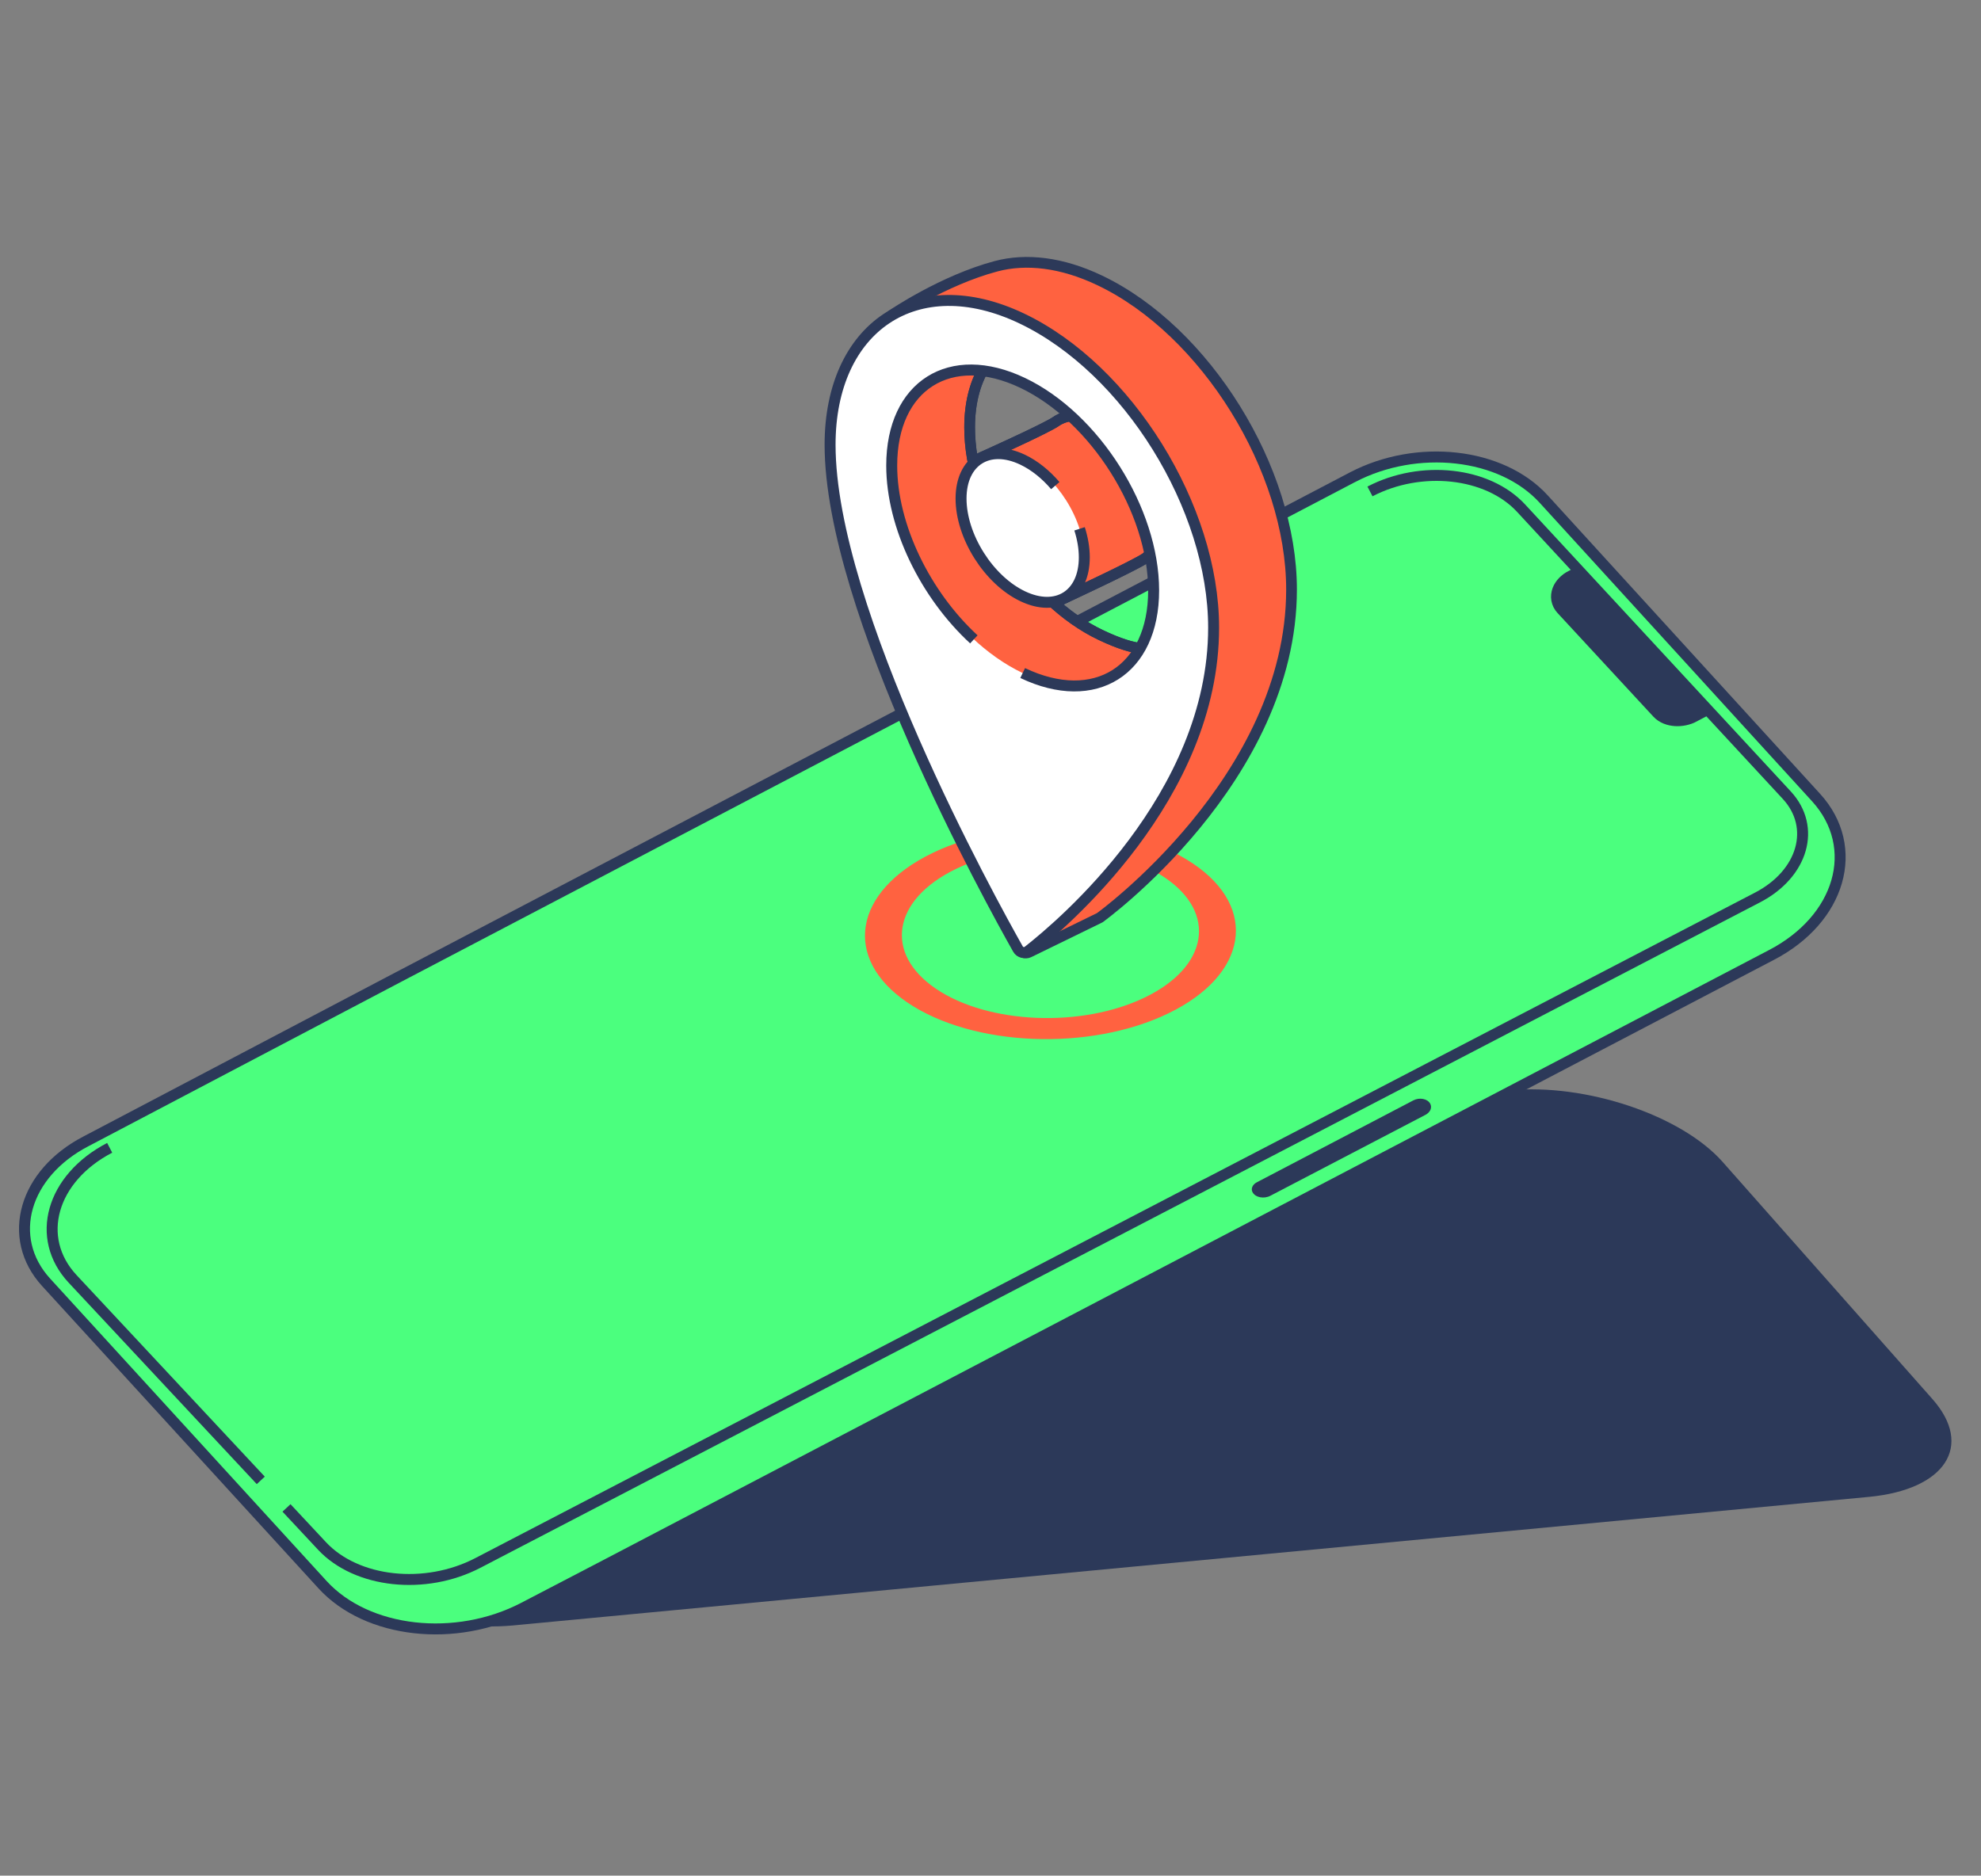 <svg width="151" height="143" viewBox="0 0 151 143" fill="none" xmlns="http://www.w3.org/2000/svg">
<rect x="0" y="0" width="151" height="143" fill="#808080" stroke="none"/>
<path d="M115.04 83.129C120.869 82.576 128.152 85.02 131.307 88.586L147.298 106.665C150.453 110.231 148.285 113.57 142.457 114.123L39.134 123.922C33.305 124.475 26.022 122.032 22.867 118.465L6.876 100.387C3.721 96.82 5.889 93.481 11.717 92.928L115.04 83.129Z" fill="#2C3959"/>
<path d="M3.511 97.305L24.932 120.78C28.137 124.292 34.599 125.018 39.565 122.425L135.414 72.374C140.386 69.778 141.845 64.694 138.627 61.184L117.31 37.935C114.263 34.612 108.133 33.935 103.434 36.402L6.355 87.381C1.959 89.69 0.669 94.19 3.511 97.305Z" fill="#4BFF7E"/>
<path d="M46.369 119.211L46.368 119.212L39.913 122.575C34.751 125.263 27.989 124.542 24.583 120.815L3.512 97.76C1.968 96.07 1.539 93.983 2.107 92.011C2.672 90.05 4.21 88.238 6.531 87.026C6.531 87.026 6.531 87.026 6.532 87.026L30.319 74.519L30.319 74.519L103.102 36.379L103.103 36.379C108.002 33.821 114.431 34.504 117.667 38.05L138.431 60.808C140.155 62.698 140.63 65.027 139.993 67.229C139.359 69.419 137.637 71.447 135.034 72.803L46.369 119.211ZM46.369 119.211L135.033 72.803L46.369 119.211Z" stroke="#2C3959" stroke-width="0.835"/>
<path d="M107.732 83.893L95.798 90.14C95.467 90.313 95.331 90.634 95.475 90.899C95.692 91.297 96.339 91.424 96.835 91.165L108.654 84.996C109.025 84.803 109.179 84.442 109.017 84.144C108.813 83.767 108.2 83.647 107.732 83.893Z" fill="#2C3959"/>
<path d="M128.837 53.998C128.145 54.366 127.251 54.306 126.853 53.873L119.544 45.969C119.146 45.535 119.385 44.896 120.077 44.529L128.837 53.998Z" stroke="#2C3959" stroke-width="2.25"/>
<path d="M104.425 37.467C108.327 35.434 113.4 35.994 115.94 38.738L136.198 60.626C138.456 63.066 137.443 66.615 133.972 68.421L36.421 119.162C32.4 121.253 27.178 120.683 24.547 117.866L21.838 114.965M8.36 87.51C3.909 89.828 2.622 94.385 5.536 97.505L19.878 112.865" stroke="#2C3959" stroke-width="0.835"/>
<ellipse cx="10.03" cy="10.009" rx="10.03" ry="10.009" transform="matrix(0.809 0.548 -0.98 0.476 81.763 60.886)" stroke="#FF6240" stroke-width="2.213"/>
<path d="M88.59 39.588C88.59 40.973 88.101 41.999 87.304 42.552C86.448 43.146 80.753 45.783 80.753 45.783L74.756 34.901C74.756 34.901 79.683 32.695 80.48 32.142C81.336 31.548 82.548 31.501 83.892 32.142C86.487 33.38 88.59 36.713 88.59 39.588Z" fill="#FF6240"/>
<path fill-rule="evenodd" clip-rule="evenodd" d="M98.446 44.944C98.446 35.779 91.902 25.228 83.828 21.378C80.924 19.992 78.218 19.694 75.943 20.294C71.894 21.364 68.045 23.982 68.045 23.982C63.502 40.006 68.17 50.636 75.149 66.525C76.035 68.544 76.959 70.648 77.906 72.858L83.828 69.967C83.828 69.967 98.446 59.428 98.446 44.944ZM90.225 42.552C90.225 48.66 89.405 51.037 83.892 48.407C78.379 45.778 73.909 38.694 73.909 32.586C73.909 30.666 74.35 29.072 75.127 27.869C80.75 26.841 90.225 32.114 90.225 42.552Z" fill="#FF6240"/>
<path d="M88.59 39.588C88.59 40.973 88.101 41.999 87.304 42.552C86.448 43.146 80.753 45.783 80.753 45.783L74.756 34.901C74.756 34.901 79.683 32.695 80.48 32.142C81.336 31.548 82.548 31.501 83.892 32.142C86.487 33.38 88.59 36.713 88.59 39.588Z" stroke="#2C3959" stroke-width="0.818"/>
<path fill-rule="evenodd" clip-rule="evenodd" d="M98.446 44.944C98.446 35.779 91.902 25.228 83.828 21.378C80.924 19.992 78.218 19.694 75.943 20.294C71.894 21.364 68.045 23.982 68.045 23.982C63.502 40.006 68.17 50.636 75.149 66.525C75.963 68.38 76.809 70.306 77.676 72.321C77.802 72.613 78.146 72.741 78.432 72.602L83.828 69.967C83.828 69.967 98.446 59.428 98.446 44.944ZM90.225 42.552C90.225 48.66 89.405 51.037 83.892 48.407C78.379 45.778 73.909 38.694 73.909 32.586C73.909 30.666 74.35 29.072 75.127 27.869C80.75 26.841 90.225 32.114 90.225 42.552Z" stroke="#2C3959" stroke-width="0.818"/>
<path d="M88.59 39.588C88.59 40.974 88.101 41.999 87.304 42.552C86.598 43.042 82.599 44.922 81.22 45.565C80.956 45.689 80.643 45.584 80.502 45.328L75.048 35.431C74.891 35.146 75.009 34.788 75.305 34.654C76.612 34.062 79.847 32.581 80.48 32.143C81.336 31.549 82.548 31.502 83.892 32.143C86.487 33.38 88.59 36.714 88.59 39.588Z" stroke="#2C3959" stroke-width="0.818"/>
<path fill-rule="evenodd" clip-rule="evenodd" d="M90.998 46.555C90.998 37.39 85.98 30.142 77.906 26.292C75.002 24.907 74.023 24.044 71.748 24.645C71.537 24.701 67.083 27.951 67.041 28.166C64.357 41.953 68.795 52.059 75.149 66.525C75.902 68.24 76.681 70.015 77.479 71.865C77.659 72.281 78.233 72.321 78.468 71.934L81.681 66.644C81.728 66.566 81.792 66.502 81.868 66.453C82.932 65.763 90.998 60.084 90.998 46.555ZM90.225 42.552C90.225 48.66 89.405 51.037 83.892 48.407C78.379 45.778 73.909 38.694 73.909 32.586C73.909 30.773 74.303 29.251 75 28.074C75.079 27.942 75.21 27.853 75.362 27.83C81.01 26.988 90.225 32.259 90.225 42.552Z" stroke="#2C3959" stroke-width="0.818"/>
<path d="M82.65 42.494C82.65 45.368 80.547 46.696 77.953 45.458C75.358 44.221 73.255 40.887 73.255 38.013C73.255 35.138 75.358 33.811 77.953 35.049C80.547 36.286 82.65 39.62 82.65 42.494Z" fill="white"/>
<path fill-rule="evenodd" clip-rule="evenodd" d="M92.507 47.851C92.507 38.685 85.962 28.134 77.889 24.284C69.816 20.433 63.272 24.977 63.272 33.906C63.272 46.476 75.517 68.681 77.592 72.352C77.754 72.639 78.11 72.711 78.37 72.508C80.895 70.535 92.507 60.76 92.507 47.851ZM87.935 45.015C87.935 51.123 83.466 53.943 77.953 51.313C72.439 48.684 67.97 41.6 67.97 35.492C67.97 29.384 72.439 26.564 77.953 29.193C83.466 31.823 87.935 38.907 87.935 45.015Z" fill="white"/>
<path d="M77.953 51.313C83.466 53.943 87.935 51.123 87.935 45.015C87.935 38.907 83.466 31.823 77.953 29.193C72.439 26.564 67.97 29.384 67.97 35.492C67.97 40.143 70.561 45.359 74.231 48.744M80.44 37.023C79.719 36.18 78.866 35.484 77.953 35.049C75.358 33.811 73.255 35.138 73.255 38.013C73.255 40.887 75.358 44.221 77.953 45.458C80.547 46.696 82.65 45.368 82.65 42.494C82.65 41.783 82.522 41.045 82.289 40.317M77.889 24.284C85.962 28.134 92.507 38.685 92.507 47.851C92.507 60.76 80.895 70.535 78.37 72.508C78.11 72.711 77.754 72.639 77.592 72.352C75.517 68.681 63.272 46.476 63.272 33.906C63.272 24.977 69.816 20.433 77.889 24.284Z" stroke="#2C3959" stroke-width="0.835"/>
</svg>
